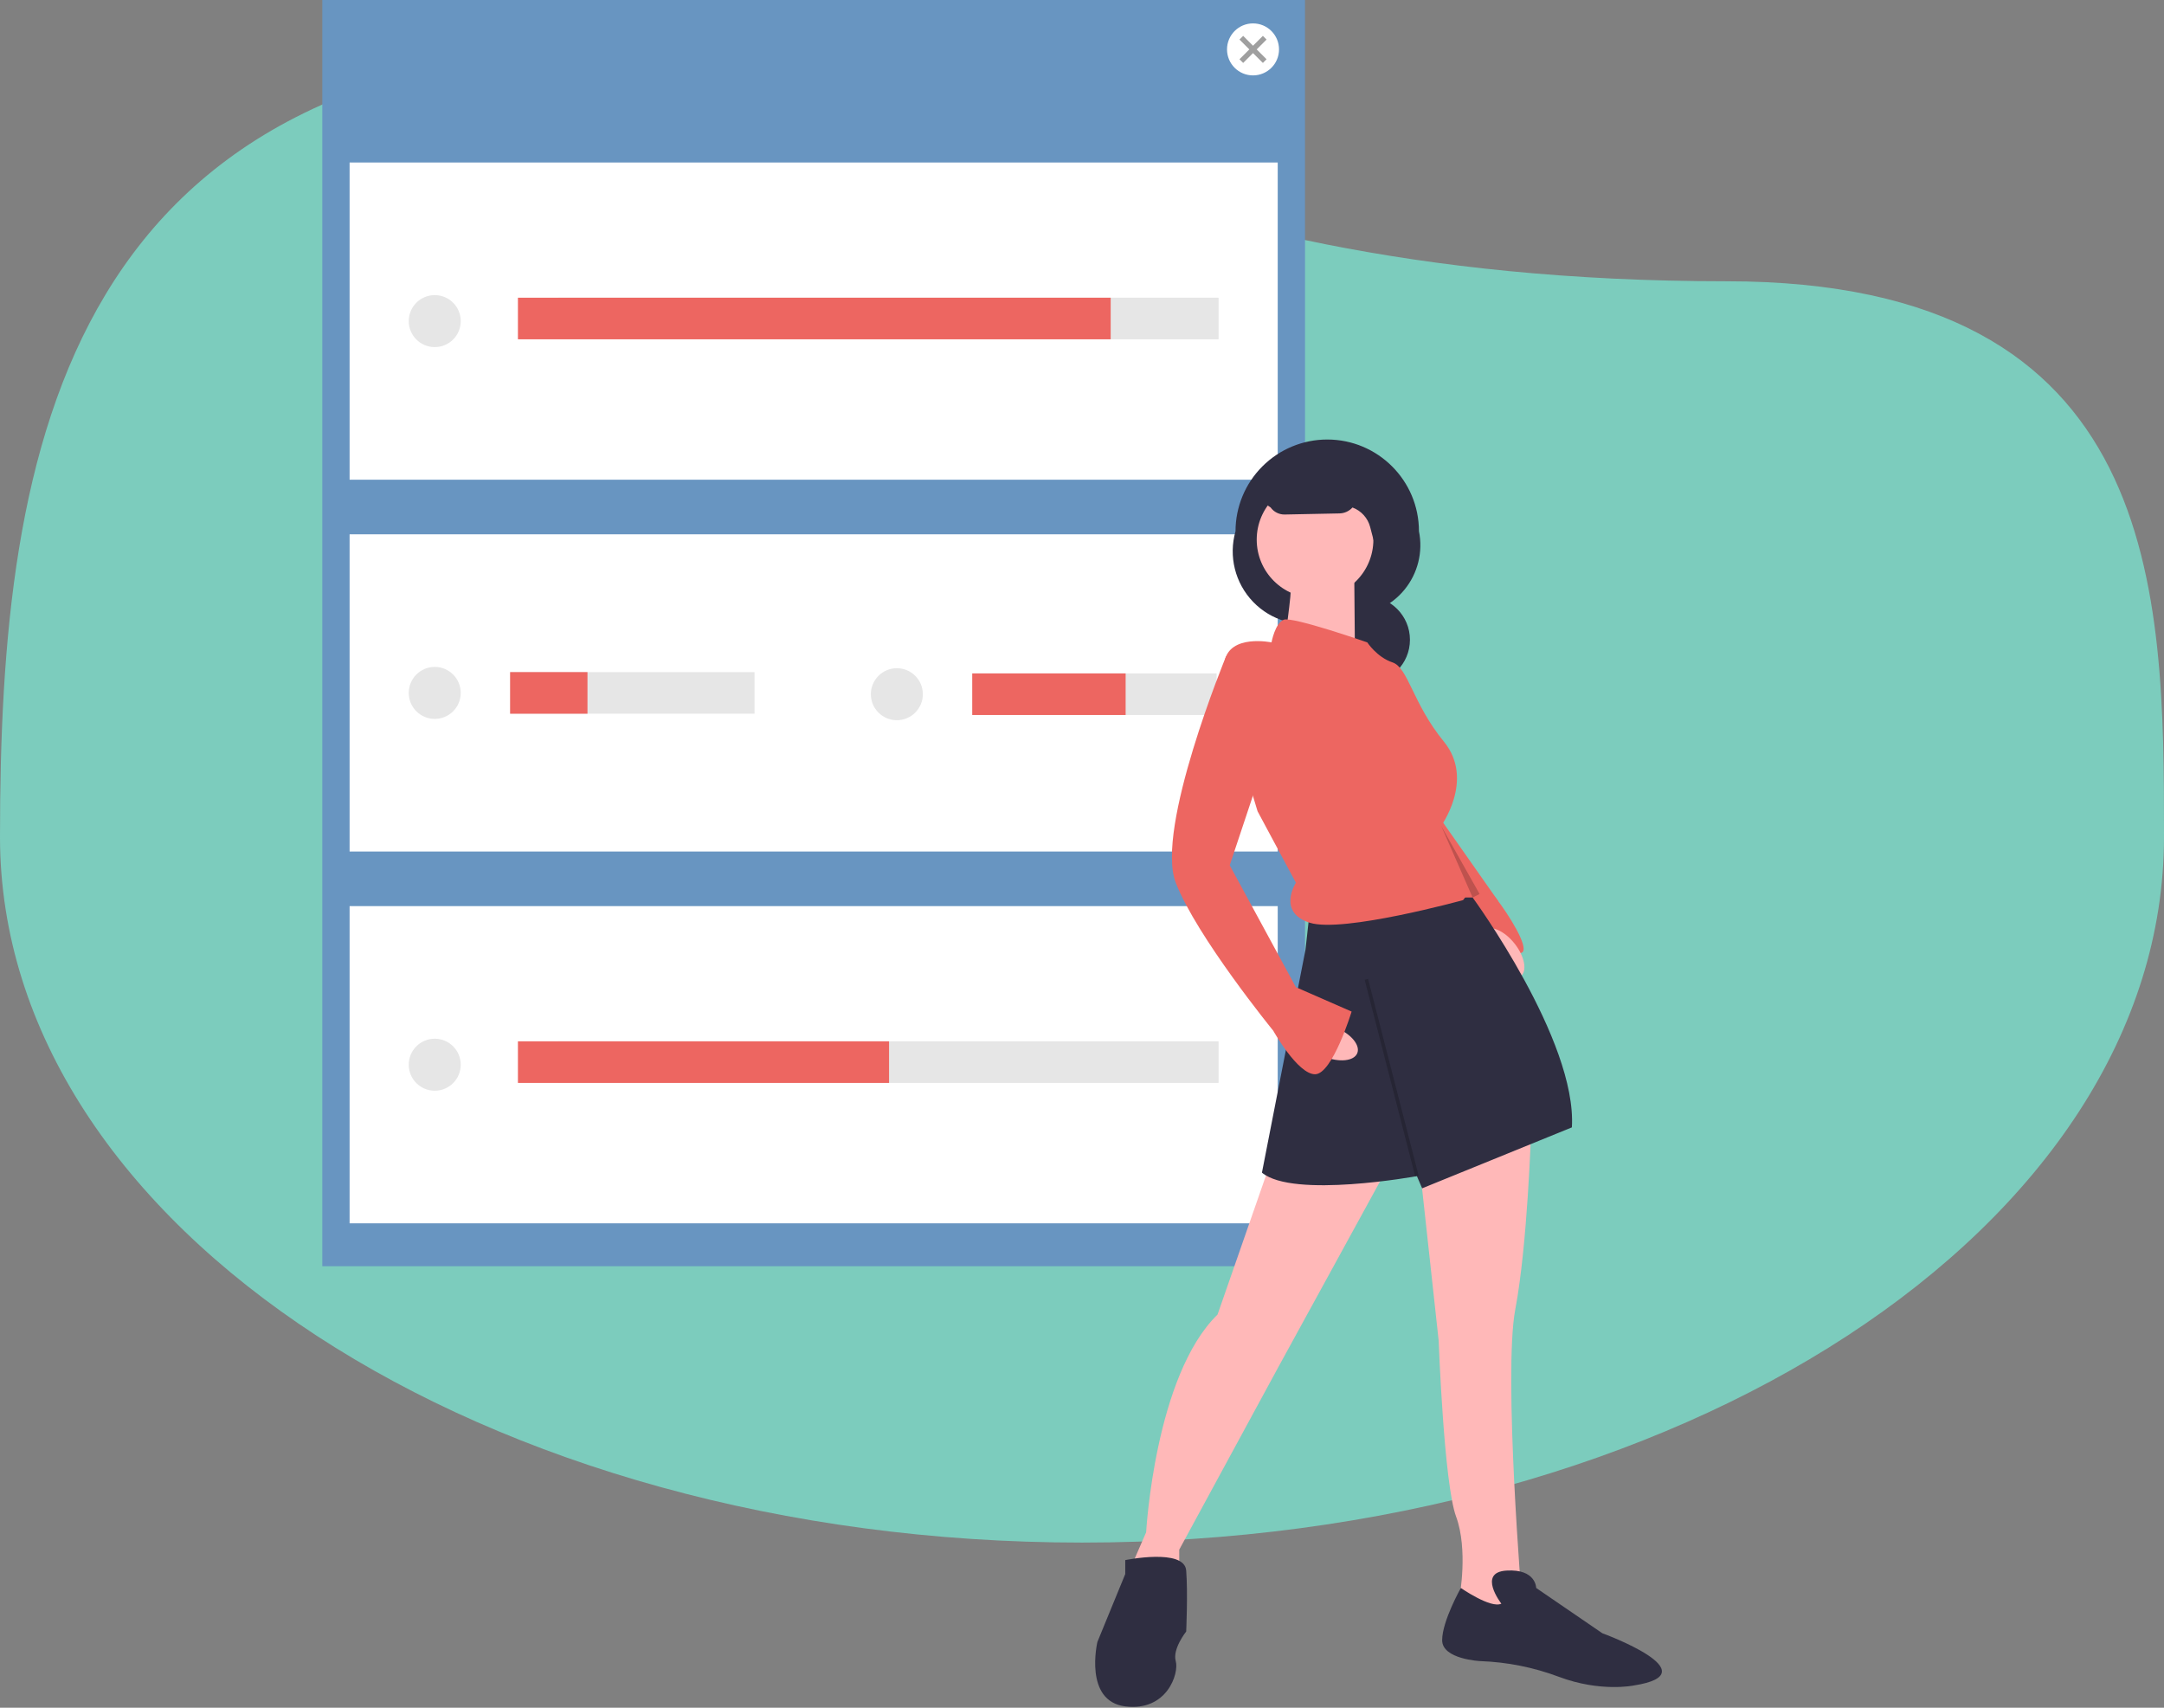 <?xml version="1.0" encoding="UTF-8"?>
<svg width="1280px" height="1010px" viewBox="0 0 1280 1010" version="1.1" xmlns="http://www.w3.org/2000/svg" xmlns:xlink="http://www.w3.org/1999/xlink">
    <rect x="0" y="0" width="1280" height="1010" fill="#808080" stroke="none"/>
    <!-- Generator: Sketch 56.3 (81716) - https://sketch.com -->
    <title>banner-career</title>
    <desc>Created with Sketch.</desc>
    <g id="Main-site" stroke="none" stroke-width="1" fill="none" fill-rule="evenodd">
        <g id="Banners" transform="translate(-1860, -2030)" fill-rule="nonzero">
            <g id="banner-career" transform="translate(1860, 2030)">
                <path d="M640,912.34 C993.462,912.34 1280,725.481 1280,494.979 C1280,351.102 1280,166.351 1021.141,166.351 C647.915,166.351 523.011,25.872 390.175,25.872 C36.713,25.872 0,264.476 0,494.979 C0,725.481 286.538,912.34 640,912.34 Z" id="Oval" fill="#7CCCBD"></path>
                <g id="scorecard" transform="translate(190.638, 0)">
                    <rect id="Rectangle" fill="#6895C1" x="0" y="0" width="581.275" height="748.891"></rect>
                    <rect id="Rectangle" fill="#FFFFFF" x="16.147" y="96.11" width="548.982" height="187.607"></rect>
                    <rect id="Rectangle" fill="#FFFFFF" x="16.147" y="316.01" width="548.982" height="187.607"></rect>
                    <rect id="Rectangle" fill="#FFFFFF" x="16.147" y="535.911" width="548.982" height="187.607"></rect>
                    <circle id="Oval" fill="#FFFFFF" cx="550.519" cy="29.218" r="15.378"></circle>
                    <circle id="Oval" fill="#E6E6E6" cx="66.508" cy="409.814" r="15.378"></circle>
                    <rect id="Rectangle" fill="#E6E6E6" x="111.103" y="397.512" width="144.55" height="24.604"></rect>
                    <circle id="Oval" fill="#E6E6E6" cx="339.846" cy="410.583" r="15.378"></circle>
                    <rect id="Rectangle" fill="#E6E6E6" x="384.441" y="398.281" width="144.55" height="24.604"></rect>
                    <polygon id="Path" fill="#9F9F9F" points="558.527 23.385 556.352 21.21 550.52 27.043 544.686 21.21 542.512 23.385 548.345 29.218 542.512 35.05 544.686 37.225 550.52 31.391 556.352 37.225 558.527 35.05 552.694 29.218"></polygon>
                    <circle id="Oval" fill="#E6E6E6" cx="66.508" cy="189.914" r="15.378"></circle>
                    <rect id="Rectangle" fill="#E6E6E6" x="139.552" y="176.074" width="390.592" height="24.604"></rect>
                    <rect id="Rectangle" fill="#ED6661" x="115.717" y="176.074" width="350.61" height="24.604"></rect>
                    <circle id="Oval" fill="#E6E6E6" cx="66.508" cy="629.714" r="15.378"></circle>
                    <rect id="Rectangle" fill="#E6E6E6" x="139.552" y="615.874" width="390.592" height="24.604"></rect>
                    <rect id="Rectangle" fill="#ED6661" x="115.717" y="615.874" width="219.516" height="24.604"></rect>
                    <rect id="Rectangle" fill="#ED6661" x="111.103" y="397.512" width="45.748" height="24.604"></rect>
                    <rect id="Rectangle" fill="#ED6661" x="384.441" y="398.281" width="90.728" height="24.604"></rect>
                </g>
                <g id="girl" transform="translate(647.787, 259.946)">
                    <circle id="Oval" fill="#2F2E41" cx="160.444" cy="118.443" r="25.748"></circle>
                    <path d="M134.731,107.974 L150.848,104.024 C163.305,104.024 175.104,98.428 182.987,88.781 C190.869,79.134 194.002,66.457 191.519,54.249 L191.519,54.249 C191.519,24.288 167.231,0 137.27,0 L137.27,0 C122.882,0 109.084,5.715 98.91,15.889 C88.737,26.063 83.021,39.861 83.021,54.249 L83.021,54.249 C78.796,69.022 82.754,84.928 93.409,95.998 C104.065,107.069 119.807,111.631 134.731,107.974 Z" id="Path" fill="#2F2E41"></path>
                    <polygon id="Path" fill="#ED6661" points="238.394 272.992 198.552 216.286 176.922 256.455 201.641 285.293"></polygon>
                    <path d="M217.605,267.269 C217.605,267.269 229.965,262.119 237.174,271.389 C244.384,280.658 256.743,300.227 252.623,303.317 C248.504,306.407 235.114,294.047 235.114,294.047 L217.605,267.269 Z" id="Path" fill="#ED6661"></path>
                    <ellipse id="Oval" fill="#FFB8B8" transform="translate(240.779, 303.832) rotate(-38.561) translate(-240.779, -303.832) " cx="240.779" cy="303.832" rx="9.269" ry="17.509"></ellipse>
                    <path d="M257.773,410.43 C257.773,410.43 255.713,476.346 248.504,514.454 C241.294,552.562 252.623,689.544 252.623,689.544 L229.965,699.843 L215.545,684.394 C215.545,684.394 220.695,656.586 213.486,637.017 C206.276,617.448 203.186,532.993 203.186,532.993 L190.827,419.7 L257.773,410.43 Z" id="Path" fill="#FFB8B8"></path>
                    <path d="M173.318,429.999 L108.432,548.442 L49.725,656.586 L49.725,679.244 L19.857,669.975 L30.157,646.286 C30.157,646.286 35.306,553.592 72.384,517.544 L104.312,425.879 L173.318,429.999 Z" id="Path" fill="#FFB8B8"></path>
                    <path d="M211.941,270.874 L223.27,270.874 C223.27,270.874 285.066,355.329 281.977,406.826 L193.402,442.873 L190.312,435.664 C190.312,435.664 117.186,449.053 98.648,433.604 L124.396,301.772 L126.456,283.233 L211.941,270.874 Z" id="Path" fill="#2F2E41"></path>
                    <path d="M240.264,688.514 C240.264,688.514 225.845,669.975 243.354,668.945 C260.863,667.915 260.863,679.244 260.863,679.244 L300.001,706.023 C300.001,706.023 364.887,729.711 318.539,736.921 C318.539,736.921 298.971,741.041 274.252,731.771 C259.406,726.196 243.753,723.066 227.905,722.502 C227.905,722.502 205.246,721.472 205.246,710.143 C205.246,698.813 216.3,679.244 216.3,679.244 C216.3,679.244 234.084,691.604 240.264,688.514 Z" id="Path" fill="#2F2E41"></path>
                    <path d="M17.797,662.765 C17.797,662.765 52.815,655.556 53.845,668.945 C54.875,682.334 53.845,704.993 53.845,704.993 C53.845,704.993 45.606,715.292 47.666,722.502 C49.725,729.711 42.516,752.37 17.797,749.28 C-6.921,746.19 1.318,711.172 1.318,711.172 L17.797,671.005 L17.797,662.765 Z" id="Path" fill="#2F2E41"></path>
                    <circle id="Oval" fill="#FFB8B8" cx="130.061" cy="59.221" r="34.503"></circle>
                    <path d="M153.234,78.275 L153.749,137.497 L111.522,123.078 C111.522,123.078 116.671,89.09 115.642,86 L153.234,78.275 Z" id="Path" fill="#FFB8B8"></path>
                    <path d="M160.959,119.988 C160.959,119.988 116.671,104.539 111.522,106.599 C106.372,108.658 104.312,119.988 104.312,119.988 C104.312,119.988 79.594,114.838 76.504,131.317 C73.414,147.796 96.073,219.892 96.073,219.892 L118.731,262.119 C118.731,262.119 107.402,279.628 126.971,285.808 C146.54,291.988 217.605,272.419 217.605,272.419 C217.605,272.419 229.965,258 217.605,258 C217.605,258 213.486,244.61 209.366,241.521 C205.246,238.431 212.456,233.281 208.336,232.251 C204.216,231.221 204.216,229.161 204.216,229.161 C204.216,229.161 224.815,201.353 206.276,178.694 C187.737,156.036 185.162,134.922 175.893,131.832 C166.623,128.742 160.959,119.988 160.959,119.988 Z" id="Path" fill="#ED6661"></path>
                    <ellipse id="Oval" fill="#FFB8B8" transform="translate(138.815, 356.359) rotate(-67.908) translate(-138.815, -356.359) " cx="138.815" cy="356.359" rx="9.269" ry="17.509"></ellipse>
                    <path d="M91.953,128.227 L77.433,128.227 C77.433,128.227 35.306,230.191 47.666,262.119 C60.025,294.047 105.342,349.664 105.342,349.664 C105.342,349.664 119.761,375.412 130.061,375.412 C140.36,375.412 151.689,338.335 151.689,338.335 L118.731,323.916 L79.594,251.82 L98.133,196.203 L91.953,128.227 Z" id="Path" fill="#ED6661"></path>
                    <polygon id="Path" fill="#000000" opacity="0.2" points="204.731 228.647 227.39 268.814 223.271 270.874"></polygon>
                    <polygon id="Rectangle" fill="#000000" opacity="0.2" transform="translate(175.378, 377.472) rotate(-14.416) translate(-175.378, -377.472) " points="174.348 317.395 176.408 317.395 176.408 437.55 174.348 437.55"></polygon>
                    <path d="M88.348,45.317 L94.528,33.988 L103.797,40.203 L103.797,40.203 C105.733,42.873 108.853,44.425 112.15,44.359 L144.514,43.705 C147.45,43.646 150.232,42.379 152.204,40.203 L152.204,40.203 C157.368,42.117 161.272,46.432 162.662,51.76 L166.623,66.946 L166.623,15.449 L104.827,15.449 L88.348,45.317 Z" id="Path" fill="#2F2E41"></path>
                </g>
            </g>
        </g>
    </g>
</svg>